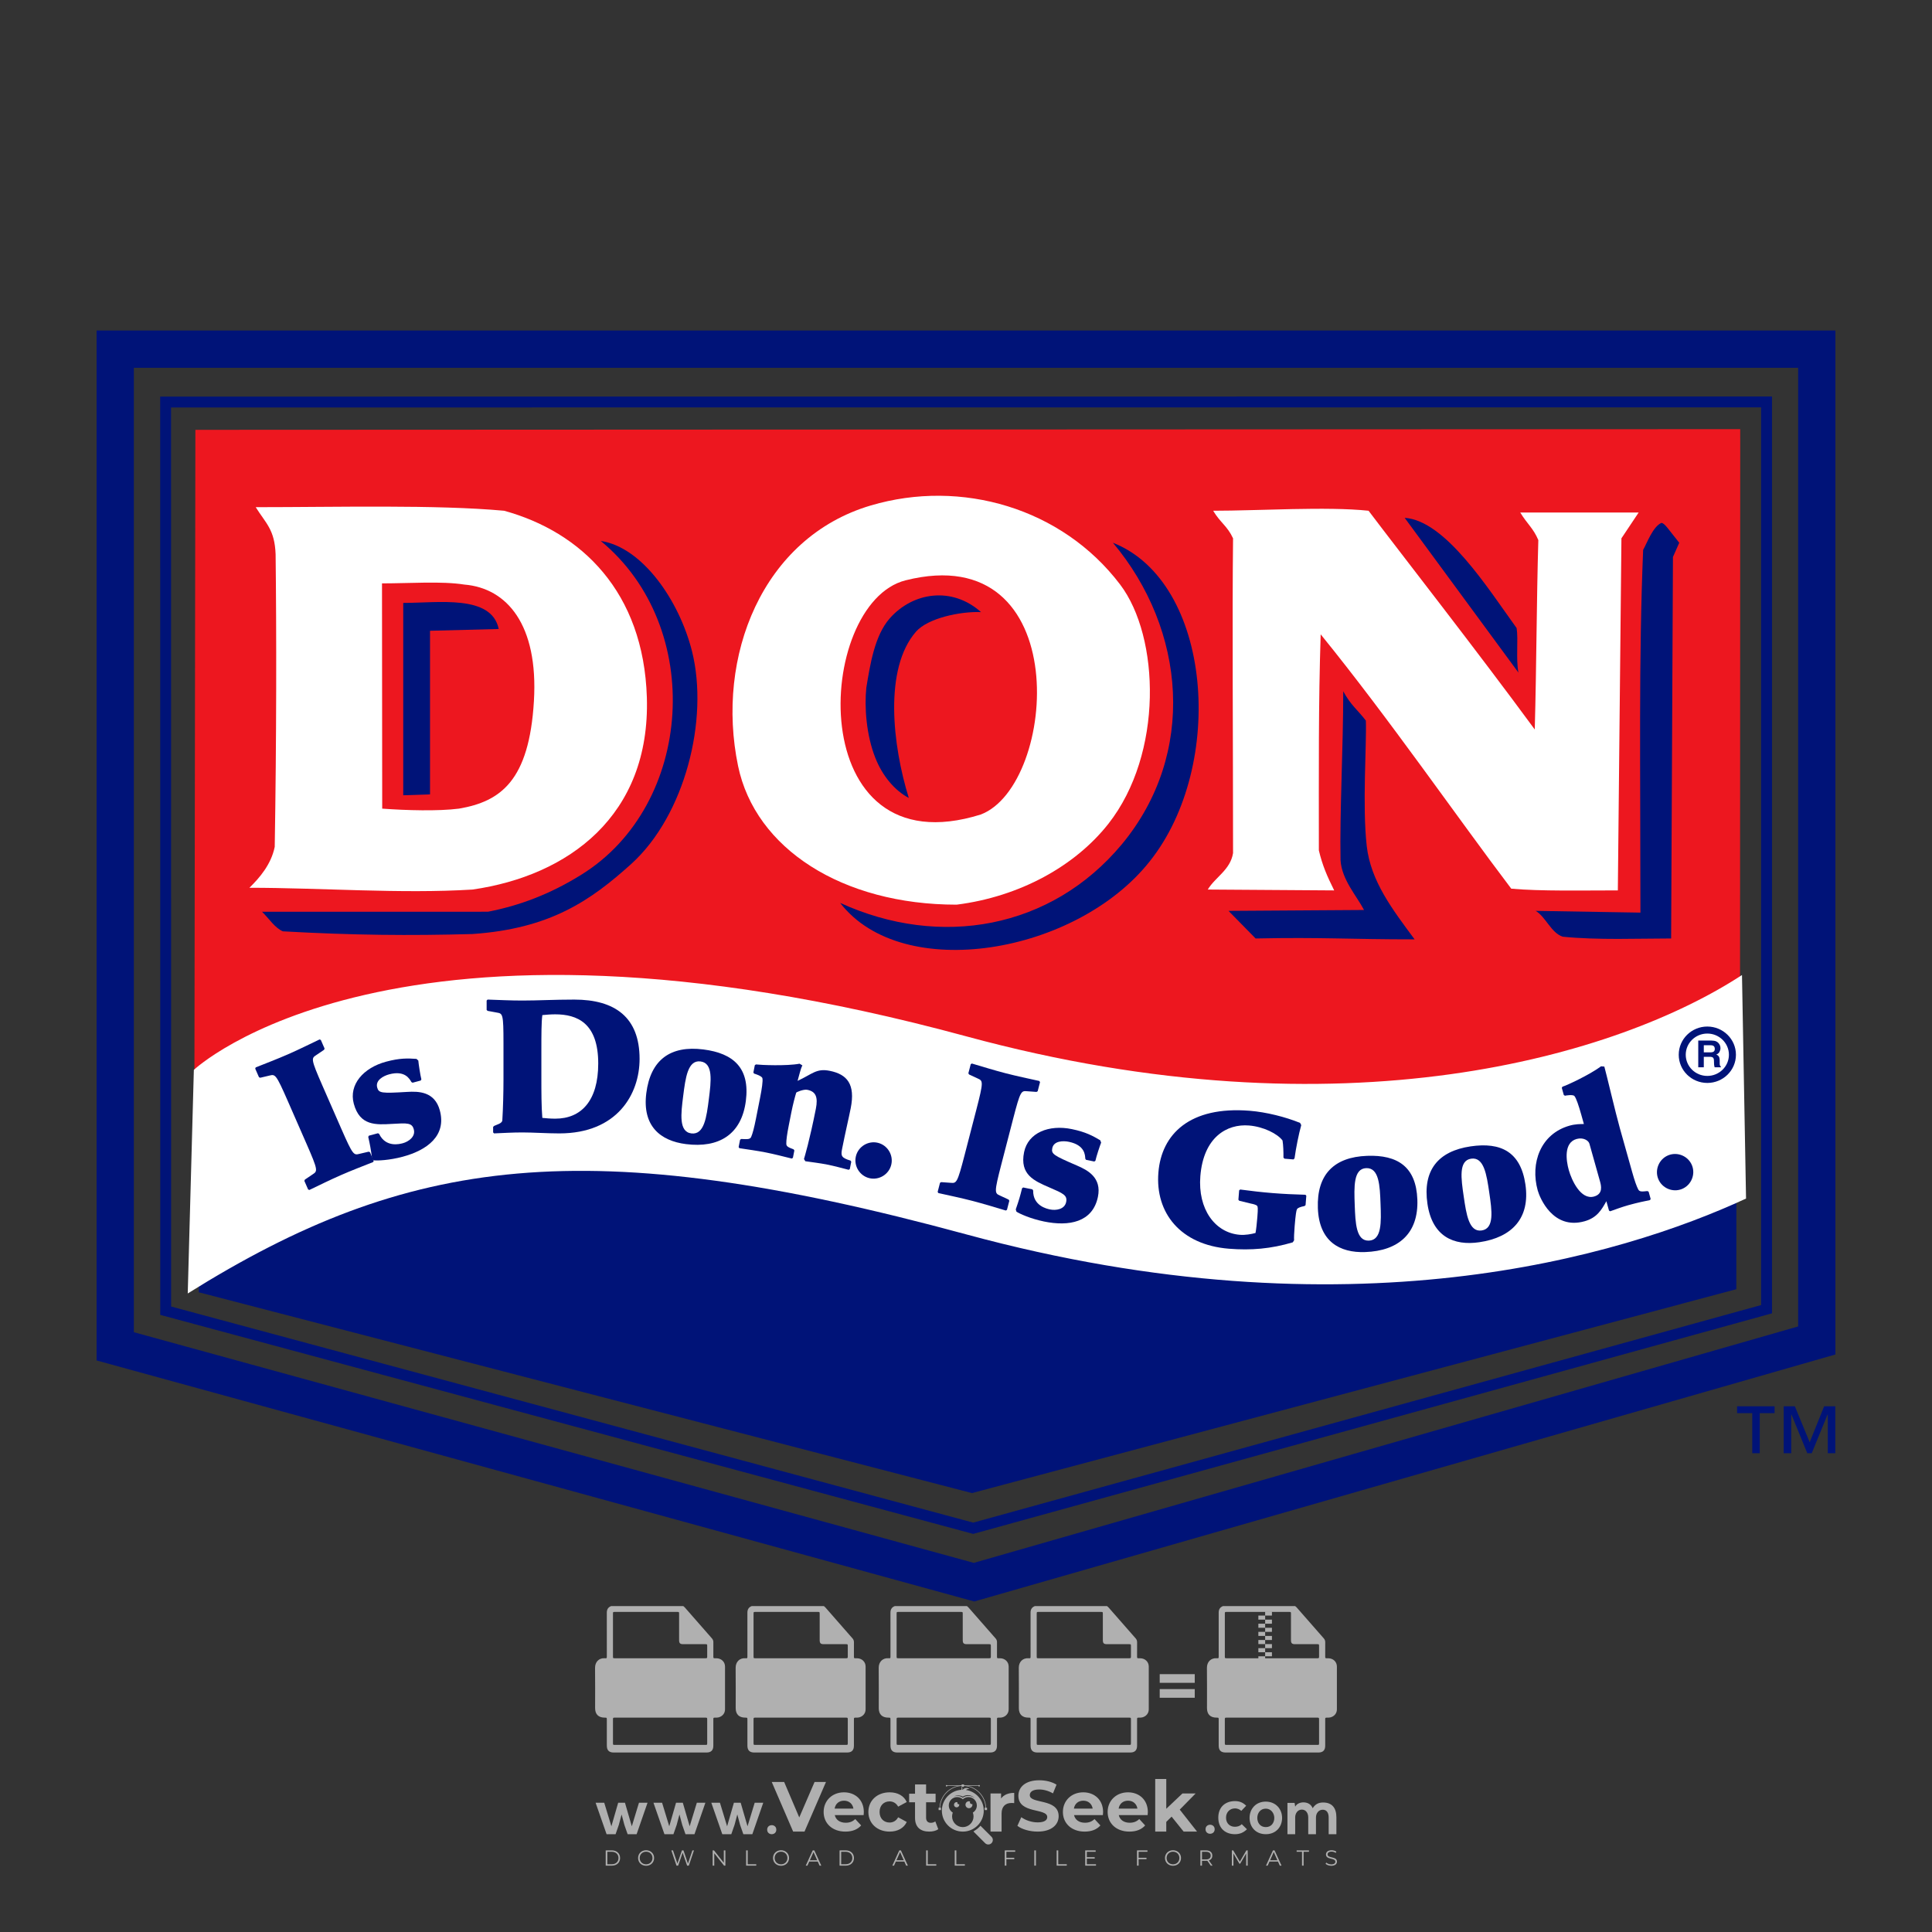 <?xml version="1.0" encoding="iso-8859-1"?>
<!-- Generator: Adobe Illustrator 27.0.0, SVG Export Plug-In . SVG Version: 6.00 Build 0)  -->
<svg version="1.1" id="Layer_1" xmlns="http://www.w3.org/2000/svg" xmlns:xlink="http://www.w3.org/1999/xlink" x="0px" y="0px"
	 viewBox="0 0 500 500" style="enable-background:new 0 0 500 500;" xml:space="preserve">
<rect x="0" y="0" width="500" height="500" fill="#333333" stroke="none"/>
<g id="watermark_1_">
	<g>
		<g id="watermark" style="opacity:0.61;">
			<g>
				<g>
					<g>
						<g>
							<polygon style="fill:#FFFFFF;" points="213.765,461.172 208.204,474.017 205.268,474.017 199.726,461.172 202.938,461.172 
								206.846,470.347 210.81,461.172 							"/>
						</g>
						<g>
							<path style="fill:#FFFFFF;" d="M223.507,469.741h-7.469c0.275,1.23,1.321,1.982,2.826,1.982c1.046,0,1.798-0.312,2.477-0.954
								l1.523,1.651c-0.917,1.046-2.294,1.597-4.074,1.597c-3.413,0-5.634-2.147-5.634-5.083c0-2.954,2.257-5.083,5.267-5.083
								c2.899,0,5.138,1.945,5.138,5.12C223.562,469.191,223.526,469.503,223.507,469.741 M216.002,468.071h4.863
								c-0.202-1.248-1.138-2.055-2.422-2.055C217.139,466.016,216.204,466.805,216.002,468.071"/>
						</g>
						<g>
							<path style="fill:#FFFFFF;" d="M224.735,468.934c0-2.973,2.294-5.083,5.505-5.083c2.074,0,3.707,0.899,4.423,2.514
								l-2.22,1.193c-0.532-0.936-1.321-1.358-2.221-1.358c-1.45,0-2.587,1.009-2.587,2.734c0,1.725,1.138,2.734,2.587,2.734
								c0.899,0,1.688-0.404,2.221-1.358l2.22,1.211c-0.716,1.578-2.349,2.495-4.423,2.495
								C227.029,474.017,224.735,471.907,224.735,468.934"/>
						</g>
						<g>
							<path style="fill:#FFFFFF;" d="M242.828,473.393c-0.587,0.422-1.45,0.624-2.331,0.624c-2.33,0-3.688-1.193-3.688-3.542
								v-4.055h-1.523v-2.202h1.523v-2.404h2.863v2.404h2.459v2.202h-2.459v4.019c0,0.844,0.458,1.303,1.229,1.303
								c0.422,0,0.844-0.128,1.156-0.367L242.828,473.393z"/>
						</g>
					</g>
					<g>
						<path style="fill:#FFFFFF;" d="M262.474,463.997v2.643c-0.238-0.018-0.422-0.037-0.642-0.037
							c-1.578,0-2.624,0.862-2.624,2.753v4.661h-2.863v-9.873h2.734v1.303C259.776,464.493,260.951,463.997,262.474,463.997"/>
					</g>
					<g>
						<path style="fill:#FFFFFF;" d="M263.299,472.53l1.009-2.239c1.083,0.789,2.697,1.339,4.239,1.339
							c1.762,0,2.477-0.587,2.477-1.376c0-2.404-7.469-0.752-7.469-5.524c0-2.184,1.762-4,5.413-4c1.615,0,3.267,0.385,4.459,1.138
							l-0.918,2.257c-1.193-0.679-2.422-1.009-3.56-1.009c-1.761,0-2.44,0.66-2.44,1.468c0,2.367,7.468,0.734,7.468,5.45
							c0,2.147-1.78,3.982-5.45,3.982C266.492,474.017,264.437,473.411,263.299,472.53"/>
					</g>
					<g>
						<path style="fill:#FFFFFF;" d="M285.428,469.741h-7.469c0.275,1.23,1.321,1.982,2.826,1.982c1.046,0,1.798-0.312,2.477-0.954
							l1.523,1.651c-0.918,1.046-2.294,1.597-4.074,1.597c-3.413,0-5.634-2.147-5.634-5.083c0-2.954,2.257-5.083,5.267-5.083
							c2.9,0,5.138,1.945,5.138,5.12C285.484,469.191,285.447,469.503,285.428,469.741 M277.923,468.071h4.863
							c-0.202-1.248-1.138-2.055-2.422-2.055C279.061,466.016,278.125,466.805,277.923,468.071"/>
					</g>
					<g>
						<path style="fill:#FFFFFF;" d="M297.007,469.741h-7.469c0.275,1.23,1.321,1.982,2.826,1.982c1.046,0,1.798-0.312,2.477-0.954
							l1.523,1.651c-0.918,1.046-2.294,1.597-4.074,1.597c-3.413,0-5.634-2.147-5.634-5.083c0-2.954,2.257-5.083,5.267-5.083
							c2.899,0,5.138,1.945,5.138,5.12C297.062,469.191,297.025,469.503,297.007,469.741 M289.501,468.071h4.863
							c-0.202-1.248-1.138-2.055-2.422-2.055C290.639,466.016,289.703,466.805,289.501,468.071"/>
					</g>
					<g>
						<polygon style="fill:#FFFFFF;" points="303.208,470.145 301.831,471.503 301.831,474.017 298.969,474.017 298.969,460.401 
							301.831,460.401 301.831,468.108 306.016,464.144 309.429,464.144 305.318,468.328 309.796,474.017 306.327,474.017 						"/>
					</g>
					<g>
						<path style="fill:#FFFFFF;" d="M256.601,475.359L256.601,475.359l-2.86-2.86c-0.435,0.508-0.953,0.943-1.534,1.284
							c-0.092,0.069-0.186,0.136-0.283,0.199l3.027,3.027c0.456,0.456,1.195,0.456,1.65,0
							C257.057,476.554,257.057,475.815,256.601,475.359"/>
					</g>
					<g>
						<path style="fill:#FFFFFF;" d="M249.984,463.244c0.221-0.173,0.495-0.281,0.797-0.281c0.042,0,0.083,0.002,0.124,0.006
							c-0.214-0.156-0.478-0.249-0.764-0.249c-0.395,0-0.744,0.18-0.981,0.458c-0.051,0-0.1,0.006-0.151,0.008
							c0.039-0.077,0.064-0.162,0.064-0.255c0-0.234-0.143-0.434-0.346-0.519c0.087,0.126,0.138,0.279,0.138,0.445
							c0,0.122-0.031,0.237-0.081,0.341c-2.811,0.201-5.03,2.539-5.03,5.4c0,2.993,2.426,5.42,5.42,5.42
							c2.993,0,5.42-2.426,5.42-5.42C254.595,465.879,252.593,463.635,249.984,463.244 M247.983,464.656
							c0.435,0,0.844,0.112,1.199,0.309c0.374-0.245,0.82-0.387,1.299-0.387c0.711,0,1.348,0.312,1.784,0.806
							c-0.435-0.379-1.004-0.61-1.627-0.61c-0.449,0-0.87,0.12-1.234,0.329c-0.079,0.046-0.156,0.096-0.229,0.15
							c-0.065-0.048-0.133-0.093-0.204-0.134c-0.369-0.219-0.8-0.344-1.26-0.344c-0.3,0-0.588,0.054-0.854,0.152
							C247.196,464.754,247.578,464.656,247.983,464.656 M251.772,469.098c0.115,0.305,0.181,0.634,0.181,0.979
							c0,1.534-1.244,2.777-2.778,2.777c-1.534,0-2.777-1.243-2.777-2.777c0-0.345,0.066-0.674,0.181-0.979
							c-0.62-0.382-1.035-1.064-1.035-1.846c0-1.197,0.971-2.168,2.168-2.168c0.565,0,1.078,0.218,1.463,0.572
							c0.386-0.354,0.899-0.572,1.464-0.572c1.197,0,2.168,0.971,2.168,2.168C252.807,468.034,252.392,468.716,251.772,469.098"/>
					</g>
					<g>
						<path style="fill:#FFFFFF;" d="M251.666,467.061c0,0.497-0.404,0.901-0.901,0.901c-0.497,0-0.901-0.404-0.901-0.901
							s0.404-0.901,0.901-0.901c0.101,0,0.197,0.017,0.287,0.047c-0.03,0.062-0.045,0.132-0.045,0.204
							c0,0.273,0.221,0.494,0.494,0.494c0.05,0,0.099-0.008,0.146-0.022C251.66,466.941,251.666,467,251.666,467.061"/>
					</g>
					<g>
						<path style="fill:#FFFFFF;" d="M248.255,467.061c0,0.376-0.305,0.681-0.681,0.681c-0.376,0-0.681-0.305-0.681-0.681
							s0.305-0.681,0.681-0.681c0.076,0,0.149,0.013,0.217,0.035c-0.023,0.047-0.034,0.1-0.034,0.155
							c0,0.206,0.167,0.374,0.374,0.374c0.038,0,0.075-0.006,0.11-0.017C248.25,466.97,248.255,467.015,248.255,467.061"/>
					</g>
					<g>
						<g>
							<g>
								<rect x="242.908" y="467.83" style="fill:#FFFFFF;" width="0.616" height="0.616"/>
							</g>
							<g>
								<rect x="254.827" y="467.83" style="fill:#FFFFFF;" width="0.616" height="0.616"/>
							</g>
							<g>
								<path style="fill:#FFFFFF;" d="M255.205,468.082h-0.14c0-3.248-2.642-5.89-5.89-5.89c-3.248,0-5.89,2.642-5.89,5.89h-0.14
									c0-1.611,0.627-3.125,1.766-4.264c1.139-1.139,2.653-1.766,4.264-1.766c1.611,0,3.125,0.627,4.264,1.766
									C254.578,464.957,255.205,466.471,255.205,468.082"/>
							</g>
						</g>
						<g>
							<rect x="248.868" y="461.814" style="fill:#FFFFFF;" width="0.616" height="0.616"/>
						</g>
						<g>
							<rect x="244.95" y="462.052" style="fill:#FFFFFF;" width="8.45" height="0.14"/>
						</g>
						<g>
							<path style="fill:#FFFFFF;" d="M245.174,462.15c0,0.108-0.088,0.196-0.196,0.196c-0.108,0-0.196-0.088-0.196-0.196
								c0-0.108,0.088-0.196,0.196-0.196C245.086,461.954,245.174,462.042,245.174,462.15"/>
						</g>
						<g>
							<path style="fill:#FFFFFF;" d="M253.596,462.15c0,0.108-0.088,0.196-0.196,0.196c-0.108,0-0.196-0.088-0.196-0.196
								c0-0.108,0.088-0.196,0.196-0.196C253.509,461.954,253.596,462.042,253.596,462.15"/>
						</g>
					</g>
				</g>
				<g>
					<path style="fill:#FFFFFF;" d="M314.356,473.409c0,1.559-2.364,1.559-2.364,0C311.993,471.851,314.356,471.851,314.356,473.409
						z"/>
				</g>
				<g>
					<g>
						<g>
							<path style="fill:#FFFFFF;" d="M161.739,466.549l1.772,6.088l1.855-6.088h2.215l-2.823,8.14h-2.33l-0.837-2.396l-0.722-2.708
								l-0.722,2.708l-0.837,2.396h-2.33l-2.839-8.14h2.231l1.855,6.088l1.756-6.088H161.739z"/>
						</g>
						<g>
							<path style="fill:#FFFFFF;" d="M176.713,466.549l1.772,6.088l1.855-6.088h2.215l-2.823,8.14h-2.33l-0.837-2.396l-0.722-2.708
								l-0.722,2.708l-0.837,2.396h-2.33l-2.839-8.14h2.231l1.855,6.088l1.756-6.088H176.713z"/>
						</g>
						<g>
							<path style="fill:#FFFFFF;" d="M191.687,466.549l1.772,6.088l1.855-6.088h2.215l-2.823,8.14h-2.33l-0.837-2.396l-0.722-2.708
								l-0.722,2.708l-0.837,2.396h-2.33l-2.839-8.14h2.231l1.855,6.088l1.756-6.088H191.687z"/>
						</g>
					</g>
					<g>
						<path style="fill:#FFFFFF;" d="M200.908,473.52c0,1.559-2.364,1.559-2.364,0C198.545,471.962,200.908,471.962,200.908,473.52z
							"/>
					</g>
					<g>
						<path style="fill:#FFFFFF;" d="M322.71,473.409c-0.935,0.919-1.919,1.28-3.117,1.28c-2.346,0-4.3-1.411-4.3-4.282
							s1.953-4.284,4.3-4.284c1.149,0,2.035,0.329,2.921,1.199l-1.264,1.329c-0.476-0.428-1.066-0.64-1.623-0.64
							c-1.346,0-2.33,0.985-2.33,2.396c0,1.542,1.05,2.362,2.297,2.362c0.64,0,1.28-0.18,1.772-0.672L322.71,473.409z"/>
					</g>
					<g>
						<path style="fill:#FFFFFF;" d="M331.805,470.472c0,2.33-1.591,4.217-4.217,4.217c-2.626,0-4.201-1.887-4.201-4.217
							c0-2.314,1.609-4.217,4.185-4.217C330.149,466.255,331.805,468.158,331.805,470.472z M325.389,470.472
							c0,1.231,0.739,2.38,2.199,2.38c1.46,0,2.199-1.149,2.199-2.38c0-1.215-0.854-2.396-2.199-2.396
							C326.144,468.077,325.389,469.258,325.389,470.472z"/>
					</g>
					<g>
						<path style="fill:#FFFFFF;" d="M338.572,474.689v-4.332c0-1.068-0.559-2.035-1.658-2.035c-1.082,0-1.722,0.967-1.722,2.035
							v4.332h-2.003v-8.107h1.855l0.148,0.985c0.426-0.82,1.362-1.116,2.133-1.116c0.969,0,1.937,0.394,2.396,1.51
							c0.723-1.149,1.658-1.478,2.708-1.478c2.297,0,3.43,1.412,3.43,3.84v4.365h-2.003v-4.365c0-1.066-0.442-1.97-1.526-1.97
							c-1.082,0-1.756,0.935-1.756,2.003v4.332H338.572z"/>
					</g>
				</g>
			</g>
		</g>
		<g style="opacity:0.61;">
			<g>
				<g>
					<path style="fill:#FFFFFF;" d="M345.988,431.299c-0.006-1.224-0.959-2.121-2.189-2.14c-0.924-0.014-0.832,0.12-0.834-0.867
						c-0.003-1.097-0.007-2.194,0.003-3.292c0.003-0.379-0.112-0.691-0.362-0.976c-2.342-2.668-4.678-5.342-7.019-8.011
						c-0.12-0.137-0.275-0.244-0.414-0.366c-6.214,0-12.427,0-18.641,0c-0.794,0.293-1.14,0.868-1.138,1.709
						c0.01,3.748,0.004,7.496,0.004,11.243c0,0.556-0.003,0.589-0.55,0.551c-1.497-0.102-2.516,0.986-2.497,2.492
						c0.044,3.476,0.013,6.953,0.014,10.429c0.001,1.58,0.867,2.443,2.45,2.449c0.582,0.002,0.582,0.002,0.582,0.6
						c0,2.219-0.001,4.438,0.001,6.657c0.001,1.192,0.58,1.771,1.768,1.771c8.013,0.001,16.027,0.001,24.04,0
						c1.168,0,1.755-0.583,1.757-1.745c0.002-2.256,0-4.512,0.001-6.768c0-0.512,0.002-0.511,0.52-0.515
						c0.271-0.002,0.541,0.008,0.809-0.058c0.996-0.246,1.69-1.044,1.694-2.069C346.003,438.696,346.005,434.997,345.988,431.299z
						 M317.537,417.162c5.337,0,10.674,0,16.01,0c0.548,0,0.554,0.007,0.554,0.561c0.001,2.243-0.001,4.486,0.001,6.73
						c0.001,0.811,0.249,1.059,1.06,1.059c1.91,0.001,3.821,0,5.731,0.001c0.458,0,0.479,0.021,0.481,0.483
						c0.003,0.887,0.002,1.775,0,2.662c-0.001,0.477-0.024,0.498-0.504,0.499c-3.895,0.001-7.79,0-11.684,0
						c-3.882,0-7.765,0-11.647,0c-0.55,0-0.552-0.001-0.552-0.561c-0.001-3.624-0.001-7.247,0-10.871
						C316.987,417.166,316.991,417.162,317.537,417.162z M340.822,451.579c-3.883,0.001-7.766,0-11.65,0c-3.871,0-7.742,0-11.613,0
						c-0.572,0-0.574-0.002-0.574-0.579c-0.001-1.997-0.001-3.994,0.001-5.991c0-0.464,0.023-0.486,0.478-0.487
						c7.803-0.001,15.607-0.001,23.41,0c0.478,0,0.499,0.02,0.499,0.503c0.002,1.997,0.001,3.994,0,5.991
						C341.375,451.574,341.37,451.579,340.822,451.579z"/>
				</g>
				<g>
					<g>
						<rect x="327.418" y="417.053" style="fill:#FFFFFF;" width="1.757" height="1.054"/>
					</g>
					<g>
						<rect x="325.662" y="418.107" style="fill:#FFFFFF;" width="1.757" height="1.054"/>
					</g>
					<g>
						<rect x="327.418" y="419.161" style="fill:#FFFFFF;" width="1.757" height="1.054"/>
					</g>
					<g>
						<rect x="325.662" y="420.215" style="fill:#FFFFFF;" width="1.757" height="1.054"/>
					</g>
					<g>
						<rect x="327.418" y="421.269" style="fill:#FFFFFF;" width="1.757" height="1.054"/>
					</g>
					<g>
						<rect x="325.662" y="422.323" style="fill:#FFFFFF;" width="1.757" height="1.054"/>
					</g>
					<g>
						<rect x="327.418" y="423.378" style="fill:#FFFFFF;" width="1.757" height="1.054"/>
					</g>
					<g>
						<rect x="325.662" y="424.432" style="fill:#FFFFFF;" width="1.757" height="1.054"/>
					</g>
					<g>
						<rect x="327.418" y="425.486" style="fill:#FFFFFF;" width="1.757" height="1.054"/>
					</g>
					<g>
						<rect x="325.662" y="426.54" style="fill:#FFFFFF;" width="1.757" height="1.054"/>
					</g>
					<g>
						<rect x="327.418" y="427.594" style="fill:#FFFFFF;" width="1.757" height="1.054"/>
					</g>
					<g>
						<rect x="325.662" y="428.648" style="fill:#FFFFFF;" width="1.757" height="1.054"/>
					</g>
				</g>
			</g>
			<g>
				<path style="fill:#FFFFFF;" d="M187.637,431.299c-0.006-1.224-0.959-2.121-2.189-2.14c-0.924-0.014-0.832,0.12-0.834-0.867
					c-0.003-1.097-0.007-2.194,0.003-3.292c0.003-0.379-0.112-0.691-0.362-0.976c-2.342-2.668-4.678-5.342-7.019-8.011
					c-0.12-0.137-0.275-0.244-0.414-0.366c-6.214,0-12.427,0-18.641,0c-0.794,0.293-1.14,0.868-1.138,1.709
					c0.01,3.748,0.004,7.496,0.004,11.243c0,0.556-0.003,0.589-0.55,0.551c-1.497-0.102-2.516,0.986-2.497,2.492
					c0.044,3.476,0.013,6.953,0.014,10.429c0.001,1.58,0.867,2.443,2.45,2.449c0.582,0.002,0.582,0.002,0.582,0.6
					c0,2.219-0.001,4.438,0.001,6.657c0.001,1.192,0.58,1.771,1.768,1.771c8.013,0.001,16.027,0.001,24.04,0
					c1.168,0,1.755-0.583,1.757-1.745c0.002-2.256,0-4.512,0.001-6.768c0-0.512,0.002-0.511,0.52-0.515
					c0.271-0.002,0.541,0.008,0.809-0.058c0.996-0.246,1.69-1.044,1.694-2.069C187.652,438.696,187.655,434.997,187.637,431.299z
					 M159.187,417.162c5.337,0,10.674,0,16.01,0c0.548,0,0.554,0.007,0.554,0.561c0.001,2.243-0.001,4.486,0.001,6.73
					c0.001,0.811,0.249,1.059,1.06,1.059c1.91,0.001,3.821,0,5.731,0.001c0.458,0,0.479,0.021,0.481,0.483
					c0.003,0.887,0.002,1.775,0,2.662c-0.001,0.477-0.024,0.498-0.504,0.499c-3.895,0.001-7.79,0-11.684,0
					c-3.882,0-7.765,0-11.647,0c-0.55,0-0.552-0.001-0.552-0.561c-0.001-3.624-0.001-7.247,0-10.871
					C158.636,417.166,158.64,417.162,159.187,417.162z M182.472,451.579c-3.883,0.001-7.766,0-11.65,0c-3.871,0-7.742,0-11.613,0
					c-0.572,0-0.574-0.002-0.574-0.579c-0.001-1.997-0.001-3.994,0.001-5.991c0-0.464,0.023-0.486,0.478-0.487
					c7.803-0.001,15.607-0.001,23.41,0c0.478,0,0.499,0.02,0.499,0.503c0.002,1.997,0.001,3.994,0,5.991
					C183.024,451.574,183.019,451.579,182.472,451.579z"/>
			</g>
			<g>
				<path style="fill:#FFFFFF;" d="M159.779,440.669v-7.897h2.779c0.375,0,0.726,0.061,1.053,0.182
					c0.327,0.121,0.612,0.292,0.855,0.513c0.242,0.221,0.434,0.483,0.573,0.789c0.14,0.305,0.21,0.642,0.21,1.009
					c0,0.375-0.07,0.715-0.21,1.02c-0.14,0.305-0.331,0.568-0.573,0.789c-0.243,0.221-0.528,0.392-0.855,0.513
					c-0.327,0.121-0.678,0.182-1.053,0.182h-1.29v2.901H159.779z M162.58,436.356c0.39,0,0.684-0.111,0.882-0.331
					c0.199-0.22,0.298-0.474,0.298-0.761c0-0.14-0.024-0.276-0.072-0.408c-0.048-0.132-0.121-0.248-0.221-0.347
					c-0.099-0.099-0.223-0.178-0.37-0.237c-0.147-0.059-0.32-0.089-0.518-0.089h-1.312v2.173H162.58z"/>
				<path style="fill:#FFFFFF;" d="M166.308,432.771h1.731l3.177,5.294h0.088l-0.088-1.522v-3.772h1.478v7.897h-1.566l-3.353-5.592
					h-0.088l0.088,1.522v4.07h-1.467V432.771z"/>
				<path style="fill:#FFFFFF;" d="M177.922,436.334h3.872c0.022,0.089,0.04,0.195,0.055,0.32c0.014,0.125,0.022,0.25,0.022,0.375
					c0,0.507-0.077,0.985-0.231,1.434c-0.154,0.449-0.397,0.849-0.728,1.202c-0.353,0.375-0.776,0.666-1.268,0.871
					c-0.493,0.206-1.055,0.309-1.688,0.309c-0.574,0-1.114-0.103-1.622-0.309c-0.507-0.206-0.948-0.492-1.323-0.86
					c-0.375-0.367-0.673-0.803-0.894-1.307c-0.221-0.504-0.331-1.053-0.331-1.649c0-0.595,0.11-1.145,0.331-1.649
					c0.221-0.504,0.518-0.939,0.894-1.307c0.375-0.367,0.816-0.654,1.323-0.86c0.507-0.206,1.048-0.309,1.622-0.309
					c0.64,0,1.211,0.11,1.715,0.331c0.504,0.221,0.935,0.526,1.296,0.915l-1.025,1.004c-0.258-0.272-0.544-0.48-0.861-0.623
					c-0.316-0.143-0.695-0.215-1.136-0.215c-0.361,0-0.703,0.065-1.026,0.193c-0.324,0.129-0.607,0.311-0.85,0.546
					c-0.242,0.235-0.436,0.52-0.579,0.855c-0.143,0.335-0.215,0.708-0.215,1.119c0,0.412,0.072,0.785,0.215,1.12
					c0.143,0.335,0.338,0.62,0.584,0.855c0.246,0.235,0.531,0.418,0.855,0.546c0.323,0.129,0.669,0.193,1.037,0.193
					c0.419,0,0.773-0.061,1.064-0.182c0.29-0.121,0.538-0.278,0.744-0.469c0.148-0.132,0.275-0.3,0.381-0.502
					c0.106-0.202,0.189-0.428,0.248-0.678h-2.482V436.334z"/>
			</g>
			<g>
				<path style="fill:#FFFFFF;" d="M224.019,431.299c-0.006-1.224-0.959-2.121-2.189-2.14c-0.924-0.014-0.832,0.12-0.834-0.867
					c-0.003-1.097-0.007-2.194,0.003-3.292c0.003-0.379-0.112-0.691-0.362-0.976c-2.342-2.668-4.678-5.342-7.019-8.011
					c-0.12-0.137-0.275-0.244-0.414-0.366c-6.214,0-12.427,0-18.641,0c-0.794,0.293-1.14,0.868-1.138,1.709
					c0.01,3.748,0.004,7.496,0.004,11.243c0,0.556-0.003,0.589-0.55,0.551c-1.497-0.102-2.516,0.986-2.497,2.492
					c0.044,3.476,0.013,6.953,0.014,10.429c0.001,1.58,0.867,2.443,2.45,2.449c0.582,0.002,0.582,0.002,0.582,0.6
					c0,2.219-0.001,4.438,0.001,6.657c0.001,1.192,0.58,1.771,1.768,1.771c8.013,0.001,16.027,0.001,24.04,0
					c1.168,0,1.755-0.583,1.757-1.745c0.002-2.256,0-4.512,0.001-6.768c0-0.512,0.002-0.511,0.52-0.515
					c0.271-0.002,0.541,0.008,0.809-0.058c0.997-0.246,1.69-1.044,1.694-2.069C224.034,438.696,224.036,434.997,224.019,431.299z
					 M195.568,417.162c5.337,0,10.674,0,16.01,0c0.548,0,0.554,0.007,0.554,0.561c0.001,2.243-0.001,4.486,0.001,6.73
					c0.001,0.811,0.249,1.059,1.06,1.059c1.91,0.001,3.821,0,5.731,0.001c0.458,0,0.479,0.021,0.481,0.483
					c0.003,0.887,0.002,1.775,0,2.662c-0.001,0.477-0.024,0.498-0.504,0.499c-3.895,0.001-7.79,0-11.684,0
					c-3.882,0-7.765,0-11.647,0c-0.55,0-0.552-0.001-0.552-0.561c-0.001-3.624-0.001-7.247,0-10.871
					C195.018,417.166,195.022,417.162,195.568,417.162z M218.854,451.579c-3.883,0.001-7.766,0-11.65,0c-3.871,0-7.742,0-11.613,0
					c-0.572,0-0.574-0.002-0.574-0.579c-0.001-1.997-0.001-3.994,0.001-5.991c0-0.464,0.023-0.486,0.478-0.487
					c7.803-0.001,15.607-0.001,23.41,0c0.478,0,0.499,0.02,0.499,0.503c0.002,1.997,0.001,3.994,0,5.991
					C219.406,451.574,219.401,451.579,218.854,451.579z"/>
			</g>
			<g>
				<path style="fill:#FFFFFF;" d="M205.111,432.771h1.699l2.967,7.897h-1.644l-0.651-1.886h-3.044l-0.651,1.886h-1.643
					L205.111,432.771z M206.997,437.415l-0.706-1.974l-0.287-0.96h-0.088l-0.287,0.96l-0.706,1.974H206.997z"/>
				<path style="fill:#FFFFFF;" d="M211.331,434.536c-0.125,0-0.245-0.024-0.359-0.072c-0.114-0.048-0.213-0.114-0.298-0.199
					c-0.084-0.084-0.151-0.182-0.198-0.292c-0.048-0.11-0.072-0.232-0.072-0.364s0.024-0.254,0.072-0.364
					c0.048-0.11,0.114-0.208,0.198-0.292c0.084-0.084,0.184-0.151,0.298-0.198c0.114-0.048,0.233-0.072,0.359-0.072
					c0.257,0,0.478,0.09,0.662,0.27c0.184,0.181,0.276,0.399,0.276,0.656s-0.092,0.476-0.276,0.656
					C211.809,434.446,211.589,434.536,211.331,434.536z M210.615,440.669v-5.404h1.445v5.404H210.615z"/>
			</g>
			<g>
				<path style="fill:#FFFFFF;" d="M261.044,431.299c-0.006-1.224-0.959-2.121-2.189-2.14c-0.924-0.014-0.832,0.12-0.834-0.867
					c-0.003-1.097-0.007-2.194,0.003-3.292c0.003-0.379-0.112-0.691-0.362-0.976c-2.342-2.668-4.678-5.342-7.019-8.011
					c-0.12-0.137-0.275-0.244-0.414-0.366c-6.214,0-12.427,0-18.641,0c-0.794,0.293-1.14,0.868-1.138,1.709
					c0.01,3.748,0.004,7.496,0.004,11.243c0,0.556-0.003,0.589-0.55,0.551c-1.497-0.102-2.516,0.986-2.497,2.492
					c0.044,3.476,0.013,6.953,0.014,10.429c0.001,1.58,0.867,2.443,2.45,2.449c0.582,0.002,0.582,0.002,0.582,0.6
					c0,2.219-0.001,4.438,0.001,6.657c0.001,1.192,0.58,1.771,1.768,1.771c8.013,0.001,16.027,0.001,24.04,0
					c1.168,0,1.755-0.583,1.757-1.745c0.002-2.256,0-4.512,0.001-6.768c0-0.512,0.002-0.511,0.52-0.515
					c0.271-0.002,0.541,0.008,0.809-0.058c0.996-0.246,1.69-1.044,1.694-2.069C261.059,438.696,261.061,434.997,261.044,431.299z
					 M232.593,417.162c5.337,0,10.674,0,16.01,0c0.548,0,0.554,0.007,0.554,0.561c0.001,2.243-0.001,4.486,0.001,6.73
					c0.001,0.811,0.249,1.059,1.06,1.059c1.91,0.001,3.821,0,5.731,0.001c0.458,0,0.479,0.021,0.481,0.483
					c0.003,0.887,0.002,1.775,0,2.662c-0.001,0.477-0.024,0.498-0.504,0.499c-3.895,0.001-7.79,0-11.684,0
					c-3.882,0-7.765,0-11.647,0c-0.55,0-0.552-0.001-0.552-0.561c-0.001-3.624-0.001-7.247,0-10.871
					C232.042,417.166,232.047,417.162,232.593,417.162z M255.878,451.579c-3.883,0.001-7.766,0-11.65,0c-3.871,0-7.742,0-11.613,0
					c-0.572,0-0.574-0.002-0.574-0.579c-0.001-1.997-0.001-3.994,0.001-5.991c0-0.464,0.023-0.486,0.478-0.487
					c7.803-0.001,15.607-0.001,23.41,0c0.478,0,0.499,0.02,0.499,0.503c0.002,1.997,0.001,3.994,0,5.991
					C256.431,451.574,256.426,451.579,255.878,451.579z"/>
			</g>
			<g>
				<path style="fill:#FFFFFF;" d="M236.361,440.845c-0.338,0-0.662-0.048-0.971-0.143c-0.309-0.095-0.592-0.239-0.849-0.43
					c-0.257-0.191-0.481-0.425-0.673-0.7c-0.191-0.276-0.342-0.597-0.452-0.965l1.401-0.551c0.103,0.397,0.283,0.726,0.54,0.987
					c0.257,0.261,0.596,0.392,1.015,0.392c0.154,0,0.303-0.02,0.447-0.061c0.143-0.04,0.272-0.099,0.386-0.176
					s0.204-0.175,0.27-0.292c0.066-0.118,0.099-0.254,0.099-0.408c0-0.147-0.026-0.279-0.077-0.397
					c-0.051-0.117-0.138-0.227-0.259-0.331c-0.121-0.103-0.28-0.202-0.475-0.298c-0.195-0.095-0.435-0.195-0.722-0.298l-0.485-0.176
					c-0.213-0.073-0.429-0.173-0.645-0.298c-0.217-0.125-0.413-0.276-0.59-0.452c-0.177-0.176-0.322-0.384-0.436-0.623
					c-0.114-0.239-0.171-0.509-0.171-0.81c0-0.309,0.06-0.597,0.182-0.866c0.121-0.268,0.294-0.503,0.518-0.706
					c0.224-0.202,0.492-0.36,0.805-0.474s0.66-0.171,1.042-0.171c0.397,0,0.74,0.053,1.031,0.16
					c0.291,0.107,0.537,0.243,0.739,0.408c0.202,0.165,0.366,0.348,0.491,0.546c0.125,0.199,0.217,0.386,0.276,0.563l-1.312,0.551
					c-0.074-0.221-0.208-0.419-0.402-0.596c-0.195-0.176-0.462-0.265-0.8-0.265c-0.324,0-0.592,0.075-0.805,0.226
					c-0.213,0.151-0.32,0.348-0.32,0.59c0,0.235,0.103,0.436,0.309,0.601c0.206,0.165,0.533,0.325,0.982,0.48l0.497,0.165
					c0.316,0.111,0.605,0.237,0.866,0.381c0.261,0.143,0.485,0.314,0.673,0.513c0.187,0.199,0.331,0.425,0.43,0.678
					c0.1,0.254,0.149,0.546,0.149,0.877c0,0.412-0.083,0.767-0.248,1.064c-0.165,0.298-0.377,0.542-0.634,0.734
					c-0.258,0.191-0.548,0.335-0.872,0.43C236.986,440.797,236.67,440.845,236.361,440.845z"/>
				<path style="fill:#FFFFFF;" d="M239.516,432.771h1.61l1.633,4.754l0.287,1.015h0.088l0.309-1.015l1.699-4.754h1.61l-2.879,7.897
					h-1.566L239.516,432.771z"/>
				<path style="fill:#FFFFFF;" d="M251.097,436.334h3.871c0.022,0.089,0.04,0.195,0.055,0.32c0.015,0.125,0.023,0.25,0.023,0.375
					c0,0.507-0.078,0.985-0.232,1.434c-0.154,0.449-0.397,0.849-0.728,1.202c-0.353,0.375-0.775,0.666-1.268,0.871
					c-0.493,0.206-1.055,0.309-1.688,0.309c-0.574,0-1.114-0.103-1.621-0.309c-0.507-0.206-0.949-0.492-1.324-0.86
					c-0.375-0.367-0.673-0.803-0.894-1.307c-0.22-0.504-0.331-1.053-0.331-1.649c0-0.595,0.11-1.145,0.331-1.649
					c0.221-0.504,0.518-0.939,0.894-1.307c0.375-0.367,0.816-0.654,1.324-0.86c0.507-0.206,1.047-0.309,1.621-0.309
					c0.64,0,1.211,0.11,1.715,0.331c0.504,0.221,0.936,0.526,1.296,0.915l-1.026,1.004c-0.257-0.272-0.544-0.48-0.861-0.623
					c-0.316-0.143-0.694-0.215-1.136-0.215c-0.36,0-0.702,0.065-1.026,0.193c-0.323,0.129-0.607,0.311-0.849,0.546
					c-0.243,0.235-0.436,0.52-0.579,0.855c-0.143,0.335-0.215,0.708-0.215,1.119c0,0.412,0.072,0.785,0.215,1.12
					c0.143,0.335,0.338,0.62,0.585,0.855c0.246,0.235,0.531,0.418,0.854,0.546c0.324,0.129,0.669,0.193,1.037,0.193
					c0.419,0,0.774-0.061,1.064-0.182c0.29-0.121,0.539-0.278,0.745-0.469c0.147-0.132,0.274-0.3,0.38-0.502
					c0.107-0.202,0.189-0.428,0.248-0.678h-2.482V436.334z"/>
			</g>
			<g>
				<path style="fill:#FFFFFF;" d="M297.3,431.299c-0.006-1.224-0.959-2.121-2.189-2.14c-0.924-0.014-0.832,0.12-0.834-0.867
					c-0.003-1.097-0.007-2.194,0.003-3.292c0.003-0.379-0.112-0.691-0.362-0.976c-2.342-2.668-4.678-5.342-7.019-8.011
					c-0.12-0.137-0.275-0.244-0.414-0.366c-6.214,0-12.427,0-18.641,0c-0.794,0.293-1.14,0.868-1.138,1.709
					c0.01,3.748,0.004,7.496,0.004,11.243c0,0.556-0.003,0.589-0.55,0.551c-1.497-0.102-2.516,0.986-2.497,2.492
					c0.044,3.476,0.013,6.953,0.014,10.429c0.001,1.58,0.867,2.443,2.45,2.449c0.582,0.002,0.582,0.002,0.582,0.6
					c0,2.219-0.001,4.438,0.001,6.657c0.001,1.192,0.58,1.771,1.768,1.771c8.013,0.001,16.027,0.001,24.04,0
					c1.168,0,1.755-0.583,1.757-1.745c0.002-2.256,0-4.512,0.001-6.768c0-0.512,0.002-0.511,0.52-0.515
					c0.271-0.002,0.541,0.008,0.809-0.058c0.996-0.246,1.69-1.044,1.694-2.069C297.315,438.696,297.318,434.997,297.3,431.299z
					 M268.85,417.162c5.337,0,10.674,0,16.01,0c0.548,0,0.554,0.007,0.554,0.561c0.001,2.243-0.001,4.486,0.001,6.73
					c0.001,0.811,0.249,1.059,1.06,1.059c1.91,0.001,3.821,0,5.731,0.001c0.458,0,0.479,0.021,0.481,0.483
					c0.003,0.887,0.002,1.775,0,2.662c-0.001,0.477-0.024,0.498-0.504,0.499c-3.895,0.001-7.79,0-11.684,0
					c-3.882,0-7.765,0-11.647,0c-0.55,0-0.552-0.001-0.552-0.561c-0.001-3.624-0.001-7.247,0-10.871
					C268.299,417.166,268.303,417.162,268.85,417.162z M292.135,451.579c-3.883,0.001-7.766,0-11.65,0c-3.871,0-7.742,0-11.613,0
					c-0.572,0-0.574-0.002-0.574-0.579c-0.001-1.997-0.001-3.994,0.001-5.991c0-0.464,0.023-0.486,0.478-0.487
					c7.803-0.001,15.607-0.001,23.41,0c0.478,0,0.499,0.02,0.499,0.503c0.001,1.997,0.001,3.994,0,5.991
					C292.687,451.574,292.682,451.579,292.135,451.579z"/>
			</g>
			<g>
				<path style="fill:#FFFFFF;" d="M272.966,434.183v1.831h3.165v1.412h-3.165v1.831h3.518v1.412h-5.007v-7.897h5.007v1.412H272.966
					z"/>
				<path style="fill:#FFFFFF;" d="M277.852,440.669v-7.897h2.779c0.375,0,0.726,0.061,1.053,0.182
					c0.327,0.121,0.612,0.292,0.855,0.513c0.243,0.221,0.434,0.483,0.574,0.789c0.14,0.305,0.209,0.642,0.209,1.009
					c0,0.375-0.07,0.715-0.209,1.02c-0.14,0.305-0.331,0.568-0.574,0.789c-0.243,0.221-0.528,0.392-0.855,0.513
					c-0.327,0.121-0.678,0.182-1.053,0.182h-1.29v2.901H277.852z M280.653,436.356c0.389,0,0.684-0.111,0.882-0.331
					c0.199-0.22,0.298-0.474,0.298-0.761c0-0.14-0.024-0.276-0.072-0.408c-0.048-0.132-0.121-0.248-0.221-0.347
					c-0.099-0.099-0.222-0.178-0.37-0.237c-0.147-0.059-0.32-0.089-0.518-0.089h-1.312v2.173H280.653z"/>
				<path style="fill:#FFFFFF;" d="M286.797,440.845c-0.338,0-0.662-0.048-0.971-0.143c-0.309-0.095-0.592-0.239-0.849-0.43
					c-0.257-0.191-0.482-0.425-0.673-0.7c-0.191-0.276-0.342-0.597-0.452-0.965l1.401-0.551c0.103,0.397,0.283,0.726,0.541,0.987
					c0.257,0.261,0.595,0.392,1.015,0.392c0.154,0,0.303-0.02,0.447-0.061c0.143-0.04,0.272-0.099,0.386-0.176
					c0.114-0.077,0.204-0.175,0.27-0.292c0.066-0.118,0.1-0.254,0.1-0.408c0-0.147-0.026-0.279-0.077-0.397
					c-0.051-0.117-0.138-0.227-0.259-0.331c-0.121-0.103-0.279-0.202-0.474-0.298c-0.195-0.095-0.436-0.195-0.723-0.298
					l-0.485-0.176c-0.213-0.073-0.428-0.173-0.645-0.298c-0.217-0.125-0.414-0.276-0.59-0.452c-0.176-0.176-0.322-0.384-0.436-0.623
					c-0.114-0.239-0.171-0.509-0.171-0.81c0-0.309,0.061-0.597,0.182-0.866c0.121-0.268,0.294-0.503,0.518-0.706
					c0.224-0.202,0.493-0.36,0.805-0.474c0.312-0.114,0.66-0.171,1.042-0.171c0.397,0,0.741,0.053,1.031,0.16
					c0.29,0.107,0.537,0.243,0.739,0.408c0.202,0.165,0.365,0.348,0.491,0.546c0.125,0.199,0.217,0.386,0.276,0.563l-1.312,0.551
					c-0.074-0.221-0.208-0.419-0.403-0.596c-0.195-0.176-0.462-0.265-0.799-0.265c-0.324,0-0.592,0.075-0.805,0.226
					c-0.213,0.151-0.32,0.348-0.32,0.59c0,0.235,0.103,0.436,0.309,0.601c0.206,0.165,0.533,0.325,0.982,0.48l0.496,0.165
					c0.316,0.111,0.605,0.237,0.866,0.381c0.261,0.143,0.485,0.314,0.673,0.513c0.187,0.199,0.331,0.425,0.43,0.678
					c0.099,0.254,0.149,0.546,0.149,0.877c0,0.412-0.083,0.767-0.248,1.064c-0.165,0.298-0.377,0.542-0.634,0.734
					c-0.258,0.191-0.548,0.335-0.872,0.43C287.422,440.797,287.105,440.845,286.797,440.845z"/>
			</g>
			<g>
				<path style="fill:#FFFFFF;" d="M321.394,439.168l4.004-4.985h-3.827v-1.412h5.559v1.5l-3.96,4.985h4.004v1.412h-5.779V439.168z"
					/>
				<path style="fill:#FFFFFF;" d="M328.409,432.771h1.489v7.897h-1.489V432.771z"/>
				<path style="fill:#FFFFFF;" d="M331.486,440.669v-7.897h2.779c0.375,0,0.726,0.061,1.053,0.182
					c0.327,0.121,0.612,0.292,0.855,0.513s0.434,0.483,0.574,0.789c0.14,0.305,0.209,0.642,0.209,1.009
					c0,0.375-0.07,0.715-0.209,1.02c-0.14,0.305-0.331,0.568-0.574,0.789c-0.243,0.221-0.528,0.392-0.855,0.513
					c-0.327,0.121-0.678,0.182-1.053,0.182h-1.29v2.901H331.486z M334.288,436.356c0.389,0,0.684-0.111,0.882-0.331
					c0.199-0.22,0.298-0.474,0.298-0.761c0-0.14-0.024-0.276-0.072-0.408c-0.048-0.132-0.121-0.248-0.221-0.347
					c-0.099-0.099-0.222-0.178-0.37-0.237c-0.147-0.059-0.32-0.089-0.518-0.089h-1.312v2.173H334.288z"/>
			</g>
		</g>
		<g style="opacity:0.61;">
			<path style="fill:#FFFFFF;" d="M300.133,433.27h9.067v2.242h-9.067V433.27z M300.133,437.136h9.067v2.243h-9.067V437.136z"/>
		</g>
	</g>
	<g style="opacity:0.61;">
		<path style="fill:#FFFFFF;" d="M156.756,478.878h1.607c1.263,0,2.114,0.812,2.114,1.974c0,1.161-0.851,1.973-2.114,1.973h-1.607
			V478.878z M158.34,482.464c1.049,0,1.725-0.665,1.725-1.612c0-0.947-0.677-1.613-1.725-1.613h-1.167v3.225H158.34z"/>
		<path style="fill:#FFFFFF;" d="M165.139,480.851c0-1.15,0.879-2.007,2.075-2.007c1.184,0,2.069,0.851,2.069,2.007
			c0,1.156-0.885,2.007-2.069,2.007C166.019,482.858,165.139,482.002,165.139,480.851z M168.866,480.851
			c0-0.942-0.705-1.635-1.652-1.635c-0.953,0-1.663,0.693-1.663,1.635c0,0.941,0.71,1.635,1.663,1.635
			C168.162,482.486,168.866,481.793,168.866,480.851z"/>
		<path style="fill:#FFFFFF;" d="M179.596,478.878l-1.331,3.947h-0.44l-1.156-3.366l-1.161,3.366h-0.434l-1.331-3.947h0.429
			l1.139,3.394l1.178-3.394h0.389l1.161,3.411l1.156-3.411H179.596z"/>
		<path style="fill:#FFFFFF;" d="M187.731,478.878v3.947h-0.344l-2.537-3.202v3.202h-0.417v-3.947h0.344l2.543,3.203v-3.203H187.731
			z"/>
		<path style="fill:#FFFFFF;" d="M193.093,478.878h0.417v3.586h2.21v0.361h-2.627V478.878z"/>
		<path style="fill:#FFFFFF;" d="M200.061,480.851c0-1.15,0.879-2.007,2.075-2.007c1.184,0,2.069,0.851,2.069,2.007
			c0,1.156-0.885,2.007-2.069,2.007C200.941,482.858,200.061,482.002,200.061,480.851z M203.788,480.851
			c0-0.942-0.705-1.635-1.652-1.635c-0.953,0-1.663,0.693-1.663,1.635c0,0.941,0.71,1.635,1.663,1.635
			C203.083,482.486,203.788,481.793,203.788,480.851z"/>
		<path style="fill:#FFFFFF;" d="M211.636,481.77h-2.199l-0.474,1.054h-0.434l1.804-3.947h0.412l1.804,3.947h-0.44L211.636,481.77z
			 M211.484,481.432l-0.947-2.12l-0.947,2.12H211.484z"/>
		<path style="fill:#FFFFFF;" d="M217.28,478.878h1.607c1.263,0,2.114,0.812,2.114,1.974c0,1.161-0.851,1.973-2.114,1.973h-1.607
			V478.878z M218.864,482.464c1.049,0,1.725-0.665,1.725-1.612c0-0.947-0.677-1.613-1.725-1.613h-1.167v3.225H218.864z"/>
		<path style="fill:#FFFFFF;" d="M234.041,481.77h-2.199l-0.474,1.054h-0.434l1.804-3.947h0.412l1.804,3.947h-0.44L234.041,481.77z
			 M233.889,481.432l-0.947-2.12l-0.947,2.12H233.889z"/>
		<path style="fill:#FFFFFF;" d="M239.685,478.878h0.417v3.586h2.21v0.361h-2.627V478.878z"/>
		<path style="fill:#FFFFFF;" d="M247.082,478.878h0.417v3.586h2.21v0.361h-2.627V478.878z"/>
		<path style="fill:#FFFFFF;" d="M260.449,479.239v1.551h2.041v0.361h-2.041v1.675h-0.417v-3.947h2.706v0.361H260.449z"/>
		<path style="fill:#FFFFFF;" d="M267.678,478.878h0.417v3.947h-0.417V478.878z"/>
		<path style="fill:#FFFFFF;" d="M273.456,478.878h0.417v3.586h2.21v0.361h-2.627V478.878z"/>
		<path style="fill:#FFFFFF;" d="M283.644,482.464v0.361h-2.791v-3.947h2.706v0.361h-2.289v1.404h2.041v0.355h-2.041v1.466H283.644z
			"/>
		<path style="fill:#FFFFFF;" d="M294.672,479.239v1.551h2.041v0.361h-2.041v1.675h-0.417v-3.947h2.706v0.361H294.672z"/>
		<path style="fill:#FFFFFF;" d="M301.5,480.851c0-1.15,0.879-2.007,2.075-2.007c1.184,0,2.069,0.851,2.069,2.007
			c0,1.156-0.885,2.007-2.069,2.007C302.379,482.858,301.5,482.002,301.5,480.851z M305.226,480.851
			c0-0.942-0.705-1.635-1.652-1.635c-0.953,0-1.663,0.693-1.663,1.635c0,0.941,0.71,1.635,1.663,1.635
			C304.522,482.486,305.226,481.793,305.226,480.851z"/>
		<path style="fill:#FFFFFF;" d="M313.351,482.825l-0.902-1.269c-0.102,0.011-0.203,0.017-0.316,0.017h-1.06v1.252h-0.417v-3.947
			h1.477c1.004,0,1.613,0.507,1.613,1.353c0,0.62-0.327,1.054-0.902,1.24l0.964,1.353H313.351z M313.328,480.231
			c0-0.632-0.417-0.992-1.207-0.992h-1.048v1.979h1.048C312.911,481.218,313.328,480.851,313.328,480.231z"/>
		<path style="fill:#FFFFFF;" d="M322.907,478.878v3.947h-0.4v-3.158l-1.551,2.656h-0.197l-1.551-2.639v3.14h-0.4v-3.947h0.344
			l1.714,2.926l1.697-2.926H322.907z"/>
		<path style="fill:#FFFFFF;" d="M330.744,481.77h-2.199l-0.473,1.054h-0.434l1.804-3.947h0.411l1.804,3.947h-0.44L330.744,481.77z
			 M330.592,481.432l-0.947-2.12l-0.947,2.12H330.592z"/>
		<path style="fill:#FFFFFF;" d="M336.957,479.239h-1.387v-0.361h3.192v0.361h-1.387v3.586h-0.417V479.239z"/>
		<path style="fill:#FFFFFF;" d="M343.063,482.346l0.164-0.321c0.282,0.276,0.784,0.479,1.302,0.479c0.739,0,1.06-0.31,1.06-0.699
			c0-1.083-2.43-0.417-2.43-1.877c0-0.581,0.451-1.083,1.455-1.083c0.446,0,0.908,0.13,1.224,0.35l-0.141,0.333
			c-0.338-0.22-0.733-0.327-1.083-0.327c-0.722,0-1.043,0.321-1.043,0.716c0,1.083,2.43,0.429,2.43,1.866
			c0,0.581-0.462,1.077-1.472,1.077C343.937,482.858,343.356,482.65,343.063,482.346z"/>
	</g>
</g>
<g>
</g>
<g>
	<path style="fill:#001378;" d="M453.483,376.094h1.945v-10.378h3.833v-1.771h-9.702v1.771h3.924V376.094L453.483,376.094z
		 M473.032,376.094h1.945v-12.149h-2.887l-3.747,9.319l-3.834-9.319h-2.888v12.149h1.942v-10.025h0.063l4.096,10.025h1.153
		l4.096-10.025h0.059V376.094L473.032,376.094z"/>
	<path style="fill:#001378;" d="M34.643,95.181v249.594l217.37,59.696l213.344-61.188V95.181H34.643L34.643,95.181z M25,348.431
		V90.36v-4.822h4.822h440.357H475v4.822v256.552v3.629l-3.503,1.004L253.387,414.1l-1.262,0.362l-1.318-0.362L28.559,353.064
		l-3.559-0.977L25,348.431L25,348.431z"/>
	<polygon style="fill-rule:evenodd;clip-rule:evenodd;fill:#ED171F;" points="50.566,111.238 50.306,286.274 450.308,286.11 
		450.368,111.064 50.566,111.238 	"/>
	<polygon style="fill-rule:evenodd;clip-rule:evenodd;fill:#001378;" points="409.929,290.926 449.389,290.926 449.356,333.651 
		251.553,386.412 51.459,334.446 51.392,290.473 361.883,290.653 409.929,290.926 	"/>
	<path style="fill-rule:evenodd;clip-rule:evenodd;fill:#FFFFFF;" d="M225.372,130.811c23.38-6.915,49.491,0.637,64.525,20.477
		c10.285,13.567,11.198,43.77-3.038,61.896c-8.583,10.921-22.914,18.871-39.28,20.942c-29.588,0-52.122-14.492-56.569-35.9
		C185.146,169.947,197.289,139.102,225.372,130.811L225.372,130.811z"/>
	<path style="fill-rule:evenodd;clip-rule:evenodd;fill:#FFFFFF;" d="M66.181,131.257c20.972,0,46.752-0.687,64.284,0.925
		c19.98,5.482,36.103,21.024,36.942,48.323c0.926,30.609-20.316,46.142-45.121,49.709c-18.463,1.147-39.299-0.46-57.735-0.46
		c2.567-2.523,5.611-5.988,6.548-10.584c0.464-27.621,0.464-55.926,0.228-75.707C71.098,137.007,68.755,135.405,66.181,131.257
		L66.181,131.257z"/>
	<path style="fill-rule:evenodd;clip-rule:evenodd;fill:#FFFFFF;" d="M313.964,132.181c11.797,0,29.448-1.147,40.219,0
		c8.872,11.74,27.963,36.111,43.011,56.607c0.459-16.794,0.459-32.906,0.925-49.011c-1.305-3.094-2.81-4.073-4.676-7.132h30.634
		l-4.453,6.672l-0.929,91.118c-9.192,0-20.103,0.234-27.583-0.446c-13.798-18.188-31.707-44.148-49.322-65.823
		c-0.589,17.967-0.47,35.201-0.47,55.92c0.929,3.888,2.085,6.572,3.967,10.349l-32.715-0.223c1.925-3.223,5.841-5.059,6.541-9.432
		c0-29.233-0.237-60.756,0-81.463C317.617,136.099,315.862,135.331,313.964,132.181L313.964,132.181z"/>
	<path style="fill-rule:evenodd;clip-rule:evenodd;fill:#001378;" d="M363.528,134.016c10.525,0.695,21.498,18.183,28.976,28.533
		c0.466,2.997-0.22,7.974,0.466,11.516L363.528,134.016L363.528,134.016z"/>
	<path style="fill-rule:evenodd;clip-rule:evenodd;fill:#001378;" d="M434.589,140.466l-1.632,3.679l-0.47,98.731
		c-8.599,0-18.947,0.453-28.05-0.459c-3.014-0.967-4.406-5.165-7.014-6.685l27.12,0.453c0-37.958-0.466-65.575,0.7-93.877
		c0.933-1.612,2.525-6.058,4.736-6.983C430.845,135.405,431.784,137.007,434.589,140.466L434.589,140.466z"/>
	<path style="fill-rule:evenodd;clip-rule:evenodd;fill:#001378;" d="M155.48,140.001c10.751,1.606,20.3,15.381,23.61,28.539
		c4.423,17.662-1.839,42.437-15.667,55c-10.577,9.544-21.029,16.8-41.138,18.183c-16.367,0.453-30.734,0.323-49.086-0.695
		c-2.102-0.924-3.504-3.225-5.383-5.067c22.275,0,41.605,0,58.486-0.007c7.992-1.557,15.968-4.465,24.267-9.655
		C179.424,208.323,182.591,162.325,155.48,140.001L155.48,140.001z"/>
	<path style="fill-rule:evenodd;clip-rule:evenodd;fill:#001378;" d="M288.026,140.466c25.704,10.126,29.302,57.575,9.578,82.38
		c-18.997,24.093-64.046,31.758-80.173,10.823c25.932,11.863,54.667,6.746,72.925-15.193
		C309.711,195.107,306.956,163.02,288.026,140.466L288.026,140.466z"/>
	<path style="fill-rule:evenodd;clip-rule:evenodd;fill:#ED171F;" d="M234.378,150.184c43.946-11.045,39.333,53.015,19.457,60.607
		C207.553,225.296,210.77,156.124,234.378,150.184L234.378,150.184z"/>
	<path style="fill-rule:evenodd;clip-rule:evenodd;fill:#ED171F;" d="M98.862,150.978c7.188,0,15.473-0.619,21.32,0.31
		c10.989,0.911,19.169,10.343,17.996,30.14c-1.225,20.674-8.642,26.001-19.391,27.845c-5.388,0.687-13.568,0.458-19.873,0
		L98.862,150.978L98.862,150.978z"/>
	<path style="fill-rule:evenodd;clip-rule:evenodd;fill:#001378;" d="M253.89,158.414c-5.375-0.23-13.771,1.566-16.832,5.059
		c-8.369,9.6-6.074,29.457-1.862,43.039c-3.636-1.935-6.794-5.65-8.652-10.357c-2.352-5.909-2.858-13.177-2.339-18.183
		c0.97-5.873,2.122-13.475,6.068-17.947C236.242,153.267,246.34,151.678,253.89,158.414L253.89,158.414z"/>
	<path style="fill-rule:evenodd;clip-rule:evenodd;fill:#001378;" d="M104.357,156.037c9.129,0,22.846-2.219,24.713,6.748
		l-17.78,0.458v42.344l-6.933,0.23V156.037L104.357,156.037z"/>
	<path style="fill-rule:evenodd;clip-rule:evenodd;fill:#001378;" d="M347.628,178.901c1.972,3.647,3.75,4.819,5.855,7.592
		c0.226,6.207-0.952,22.027,0.226,32.447c1.039,9.165,6.704,16.469,12.39,24.166c-17.173,0-23.981-0.588-41.146-0.229l-7.013-7.144
		l35.07-0.229c-1.854-3.578-5.775-7.833-6.078-12.88C346.696,209.96,347.628,193.879,347.628,178.901L347.628,178.901z"/>
	<path style="fill:#001378;" d="M455.771,337.749V105.427l-411.5,0.025l0.017,232.675l207.575,55.924L455.771,337.749
		L455.771,337.749z M458.595,104.02v234.799v1.071l-1.037,0.286l-205.321,56.693l-0.376,0.104l-0.363-0.098L42.518,340.571
		l-1.042-0.281l-0.001-1.082l-0.017-235.164v-1.406l1.407-0.001l414.319-0.025h1.412V104.02L458.595,104.02z"/>
	<path style="fill-rule:evenodd;clip-rule:evenodd;fill:#FFFFFF;" d="M450.825,252.339c-31.743,20.749-102.843,42.45-200.711,15.876
		c-148.282-40.277-199.946,8.669-199.946,8.669l-1.581,57.864c57.072-35.663,103.186-41.994,201.527-15.28
		c99.266,26.957,169.487,5.655,201.76-9.282L450.825,252.339L450.825,252.339z"/>
	<path style="fill:#001378;" d="M78.768,305.613l0.128-0.327l2.045-1.382c1.262-0.822,1.404-0.994-1.596-7.847l-4.907-11.209
		c-3.001-6.853-3.222-6.864-4.683-6.495l-2.402,0.565l-0.327-0.128l-0.974-2.223l0.128-0.327c2.762-1.1,5.545-2.156,8.359-3.389
		c2.813-1.232,5.477-2.561,8.16-3.843l0.327,0.126l0.973,2.225l-0.127,0.327l-2.045,1.383c-1.262,0.822-1.404,0.992,1.596,7.845
		l4.907,11.211c3.001,6.852,3.223,6.864,4.683,6.494l2.403-0.565l0.325,0.126l0.975,2.225l-0.128,0.326
		c-2.763,1.101-5.546,2.156-8.359,3.39c-2.813,1.232-5.477,2.559-8.16,3.843l-0.326-0.128L78.768,305.613L78.768,305.613z"/>
	<path style="fill:#001378;" d="M106.774,280.207l-0.304-0.175c-0.47-0.798-1.651-3.096-5.767-1.992
		c-1.484,0.4-3.591,1.529-3.09,3.396c0.398,1.484,1.132,1.542,7.748,1.15c2.977-0.183,7.148-0.123,8.471,4.804
		c1.748,6.508-3.247,10.26-9.61,11.969c-3.493,0.938-6.544,1.039-7.496,0.936l-0.427-0.449c-0.359-2.675-0.518-3.452-0.999-5.631
		l0.175-0.304l2.344-0.629l0.303,0.174c1.733,3.589,5.322,2.625,6.135,2.407c1.436-0.387,3.347-1.669,2.834-3.582
		c-0.462-1.724-1.674-1.654-5.612-1.418c-4.143,0.239-8.368,0.553-9.922-5.235c-1.323-4.929,2.483-9.286,8.369-10.866
		c3.54-0.951,5.56-0.878,7.858-0.724l0.476,0.436c0.062,0.804,0.512,3.812,0.793,4.864l-0.174,0.304L106.774,280.207
		L106.774,280.207z"/>
	<path style="fill:#001378;" d="M130.299,269.887c0.001-7.48-0.197-7.58-1.682-7.828l-2.429-0.447l-0.247-0.246v-2.428l0.249-0.248
		c2.972,0.1,5.945,0.25,9.016,0.25c4.112,0,8.174-0.246,13.427-0.246c10.502,0.001,16.893,4.561,16.89,15.362
		c-0.001,9.115-5.799,19.271-20.762,19.269c-3.17-0.001-6.738-0.25-9.561-0.25c-2.526,0-5.053,0.148-7.332,0.246l-0.248-0.247
		l0.001-1.437l0.247-0.247l1.288-0.544c0.446-0.198,0.843-0.547,0.843-0.893c0.199-3.22,0.298-7.282,0.299-10.553L130.299,269.887
		L130.299,269.887z M140.107,278.709c0,3.863-0.001,7.628,0.246,10.6c0.991,0.1,2.081,0.2,3.369,0.2
		c6.688,0,11.098-4.607,11.1-14.267c0.001-10.552-5.497-12.734-11.145-12.734c-1.14,0-2.279,0.098-3.32,0.197
		c-0.248,1.833-0.248,5.104-0.249,8.769L140.107,278.709L140.107,278.709z"/>
	<path style="fill:#001378;" d="M167.262,282.907c1.097-8.649,6.265-12.39,14.768-11.31c7.816,0.992,12.072,4.827,11,13.281
		c-1.11,8.748-7.003,12.295-15.507,11.215C170.889,295.253,166.183,291.409,167.262,282.907L167.262,282.907z M178.924,293.326
		c3.342,0.422,3.935-4.247,4.522-8.866c0.592-4.669,1.185-9.338-2.158-9.761c-3.293-0.418-3.886,4.251-4.477,8.92
		C176.224,288.238,175.632,292.908,178.924,293.326L178.924,293.326z"/>
	<path style="fill:#001378;" d="M196.708,284.119c0.46-2.331,0.767-4.393,0.6-5.083c-0.137-0.582-1.946-1.142-2.14-1.18
		l-0.195-0.292l0.375-1.895l0.291-0.194c1.283,0.153,7.891,0.449,11.299-0.189l0.721,0.444c-0.484,0.914-0.782,2.421-1.245,3.997
		c3.834-1.767,4.84-3.286,8.291-2.603c4.568,0.903,6.683,3.492,5.463,9.666c-0.519,2.624-1.414,6.386-2.222,10.47
		c-0.365,1.846-0.266,2.37,2.164,3.104l0.194,0.292l-0.374,1.895l-0.291,0.194c-1.828-0.463-3.694-0.983-5.541-1.349
		c-1.896-0.375-3.772-0.593-5.686-0.872l-0.342-0.573c0.155-0.524,1.447-4.764,3.071-12.977c0.605-3.063-0.02-4.499-2.207-4.931
		c-0.972-0.192-2.845,0.6-2.874,0.745c-0.261,0.808-0.848,3.014-1.232,4.959l-0.692,3.498c-0.462,2.333-0.662,3.859-0.64,4.773
		c0.012,0.71,0.575,0.921,1.889,1.433l0.195,0.29l-0.375,1.897l-0.292,0.195c-2.217-0.54-4.472-1.137-6.707-1.579
		c-2.284-0.451-4.549-0.748-6.852-1.103l-0.195-0.292l0.374-1.895l0.291-0.195c1.701,0.083,2.304,0.102,2.584-0.549
		c0.367-0.838,0.762-2.325,1.224-4.658L196.708,284.119L196.708,284.119z"/>
	<path style="fill:#001378;" d="M227.168,295.75c2.506,0.594,4.087,3.159,3.493,5.666c-0.594,2.508-3.159,4.088-5.666,3.493
		c-2.506-0.594-4.088-3.159-3.493-5.665C222.096,296.736,224.661,295.156,227.168,295.75L227.168,295.75z"/>
	<path style="fill:#001378;" d="M243.273,306.111l0.302-0.176l2.462,0.176c1.501,0.134,1.717,0.087,3.592-7.155l3.067-11.847
		c1.875-7.243,1.708-7.387,0.332-8l-2.238-1.041l-0.178-0.302l0.609-2.349l0.301-0.178c2.852,0.84,5.694,1.73,8.667,2.5
		c2.974,0.771,5.888,1.372,8.791,2.019l0.178,0.303l-0.609,2.35l-0.301,0.176l-2.461-0.176c-1.502-0.132-1.719-0.087-3.594,7.155
		l-3.067,11.847c-1.874,7.242-1.708,7.389-0.331,8l2.238,1.041l0.179,0.301l-0.61,2.35l-0.301,0.178
		c-2.853-0.841-5.694-1.73-8.667-2.499c-2.974-0.77-5.888-1.371-8.791-2.021l-0.178-0.301L243.273,306.111L243.273,306.111z"/>
	<path style="fill:#001378;" d="M281.066,300.162l-0.193-0.292c-0.061-0.924-0.083-3.509-4.255-4.373
		c-1.504-0.311-3.895-0.25-4.287,1.642c-0.311,1.503,0.316,1.889,6.402,4.512c2.741,1.176,6.44,3.104,5.405,8.102
		c-1.365,6.598-7.514,7.703-13.966,6.366c-3.543-0.733-6.312-2.015-7.114-2.535l-0.181-0.595c0.883-2.55,1.092-3.315,1.64-5.479
		l0.293-0.192l2.379,0.491l0.191,0.293c-0.065,3.983,3.574,4.736,4.398,4.908c1.456,0.301,3.741,0.014,4.141-1.926
		c0.364-1.747-0.752-2.23-4.374-3.79c-3.808-1.649-7.722-3.267-6.506-9.139c1.034-4.995,6.394-7.175,12.36-5.939
		c3.591,0.745,5.362,1.717,7.346,2.887l0.229,0.605c-0.306,0.746-1.259,3.633-1.481,4.701l-0.293,0.193L281.066,300.162
		L281.066,300.162z"/>
	<path style="fill:#001378;" d="M332.435,299.869l-0.277-0.27c0.016-1.441-0.038-3.233-0.24-4.443
		c-1.301-1.746-4.93-3.577-8.684-3.879c-5.729-0.461-11.774,3.03-12.585,13.102c-0.686,8.545,3.792,14.669,10.211,15.186
		c1.382,0.112,2.944-0.162,4.063-0.468c0.167-0.833,0.346-2.458,0.478-4.088c0.19-2.369,0.121-2.722-0.061-2.937
		c-0.228-0.266-1.006-0.478-1.545-0.571l-3.071-0.745l-0.229-0.266l0.195-2.419l0.266-0.226c2.802,0.375,5.61,0.699,8.424,0.926
		c2.816,0.226,5.639,0.353,8.464,0.432l0.228,0.268l-0.194,2.42l-0.266,0.226c-1.214,0.25-1.78,0.503-1.957,0.835
		c-0.171,0.285-0.361,1.414-0.605,4.425c-0.123,1.531-0.188,2.967-0.141,3.617l-0.34,0.52c-5.652,1.683-10.806,2.113-16.535,1.653
		c-12.544-1.009-19.085-9.289-18.245-19.708c0.801-9.976,8.144-17.238,23.651-15.992c4.247,0.342,9.216,1.587,13.017,3.135
		l0.303,0.571c-0.628,2.236-1.374,5.953-1.738,8.61l-0.269,0.276L332.435,299.869L332.435,299.869z"/>
	<path style="fill:#001378;" d="M341.064,312.686c-0.319-8.714,4.173-13.242,12.739-13.557c7.871-0.289,12.694,2.806,13.007,11.321
		c0.325,8.812-4.916,13.269-13.48,13.583C346.646,324.28,341.378,321.25,341.064,312.686L341.064,312.686z M354.263,321.074
		c3.366-0.123,3.194-4.826,3.022-9.48c-0.173-4.703-0.346-9.406-3.712-9.283c-3.317,0.123-3.146,4.826-2.972,9.528
		C350.772,316.493,350.945,321.196,354.263,321.074L354.263,321.074z"/>
	<path style="fill:#001378;" d="M369.42,311.537c-1.264-8.628,2.713-13.616,11.193-14.859c7.794-1.142,12.926,1.411,14.161,9.843
		c1.277,8.724-3.447,13.724-11.928,14.966C376.228,322.457,370.664,320.017,369.42,311.537L369.42,311.537z M383.452,318.444
		c3.334-0.489,2.651-5.145,1.975-9.753c-0.681-4.658-1.364-9.314-4.698-8.826c-3.284,0.48-2.601,5.139-1.918,9.795
		C379.485,314.268,380.168,318.926,383.452,318.444L383.452,318.444z"/>
	<path style="fill:#001378;" d="M404.193,281.539l0.171-0.305c1.002-0.281,6.969-3.039,9.994-5.277l0.844,0.072
		c0.576,2.05,2.892,11.948,4.018,15.955l3.176,11.304c0.643,2.29,1.154,3.742,1.585,4.546c0.331,0.628,0.93,0.563,2.381,0.413
		l0.304,0.172l0.523,1.859l-0.171,0.305c-1.124,0.213-3.406,0.699-5.6,1.316c-1.669,0.469-3.346,1.095-4.702,1.579l-0.305-0.172
		l-0.683-2.433c-1.236,2.2-2.401,4.278-5.645,5.189c-8.203,2.304-11.595-6.108-12.118-7.969c-1.983-7.059,0.718-14.663,8.255-16.779
		c1.477-0.417,2.716-0.404,3.69-0.42l-0.684-2.433c-0.642-2.288-1.3-4.265-1.762-4.805c-0.385-0.458-2.251-0.139-2.442-0.086
		l-0.306-0.172L404.193,281.539L404.193,281.539z M414.062,305.68l-2.719-9.682c-0.242-0.859-1.614-1.709-3.331-1.227
		c-3.339,0.939-2.713,5.549-2.015,8.028c0.723,2.576,3.076,7.834,6.556,6.856C414.939,308.984,414.384,306.825,414.062,305.68
		L414.062,305.68z"/>
	<path style="fill:#001378;" d="M431.754,298.986c2.388-0.966,5.162,0.21,6.128,2.598c0.966,2.388-0.211,5.163-2.6,6.129
		c-2.387,0.965-5.162-0.21-6.128-2.6C428.189,302.725,429.366,299.952,431.754,298.986L431.754,298.986z"/>
	<path style="fill:#001378;" d="M441.852,265.665h0.004v0.004c2.037,0.002,3.887,0.817,5.227,2.133
		c1.341,1.318,2.174,3.143,2.175,5.159h0.004v0.007v0.003h-0.004c-0.001,2.018-0.835,3.845-2.178,5.163
		c-1.338,1.314-3.186,2.127-5.22,2.13v0.004h-0.007h-0.004v-0.004c-2.04-0.001-3.888-0.816-5.225-2.131
		c-1.339-1.319-2.168-3.142-2.169-5.158h-0.004v-0.007v-0.004h0.004c0.001-2.018,0.831-3.845,2.172-5.165
		c1.335-1.314,3.181-2.129,5.219-2.131v-0.004H441.852L441.852,265.665z M441.856,267.485v0.004h-0.004h-0.007v-0.004
		c-1.541,0.001-2.936,0.617-3.945,1.611c-1.007,0.991-1.63,2.36-1.631,3.869h0.004v0.004v0.007h-0.004
		c0.001,1.506,0.624,2.873,1.629,3.862c1.01,0.994,2.408,1.611,3.951,1.611v-0.004h0.004h0.007v0.004
		c1.537-0.002,2.934-0.617,3.946-1.61c1.009-0.989,1.636-2.359,1.637-3.868h-0.004v-0.003v-0.007h0.004
		c-0.001-1.507-0.628-2.873-1.635-3.863C444.796,268.102,443.397,267.485,441.856,267.485L441.856,267.485z"/>
	<path style="fill-rule:evenodd;clip-rule:evenodd;fill:#001378;" d="M440.943,270.503v1.849h1.659c0.333,0,0.576-0.036,0.745-0.113
		c0.287-0.123,0.44-0.383,0.44-0.776c0-0.417-0.147-0.7-0.43-0.839c-0.163-0.084-0.403-0.12-0.716-0.12H440.943L440.943,270.503z
		 M444.087,269.481c0.26,0.104,0.486,0.263,0.673,0.477c0.147,0.18,0.273,0.372,0.359,0.582c0.087,0.217,0.137,0.46,0.137,0.727
		c0,0.33-0.097,0.65-0.26,0.97c-0.17,0.313-0.443,0.539-0.83,0.672c0.319,0.127,0.553,0.314,0.686,0.547
		c0.134,0.237,0.204,0.589,0.204,1.079V275c0,0.31,0.006,0.526,0.036,0.633c0.036,0.187,0.133,0.306,0.266,0.396v0.18h-1.616
		c-0.036-0.157-0.076-0.277-0.089-0.369c-0.037-0.2-0.06-0.393-0.06-0.599l-0.02-0.643c0-0.436-0.086-0.733-0.24-0.876
		c-0.156-0.147-0.446-0.22-0.88-0.22h-1.512v2.708h-1.435v-6.911h3.44C443.448,269.318,443.817,269.367,444.087,269.481
		L444.087,269.481z"/>
</g>
</svg>
